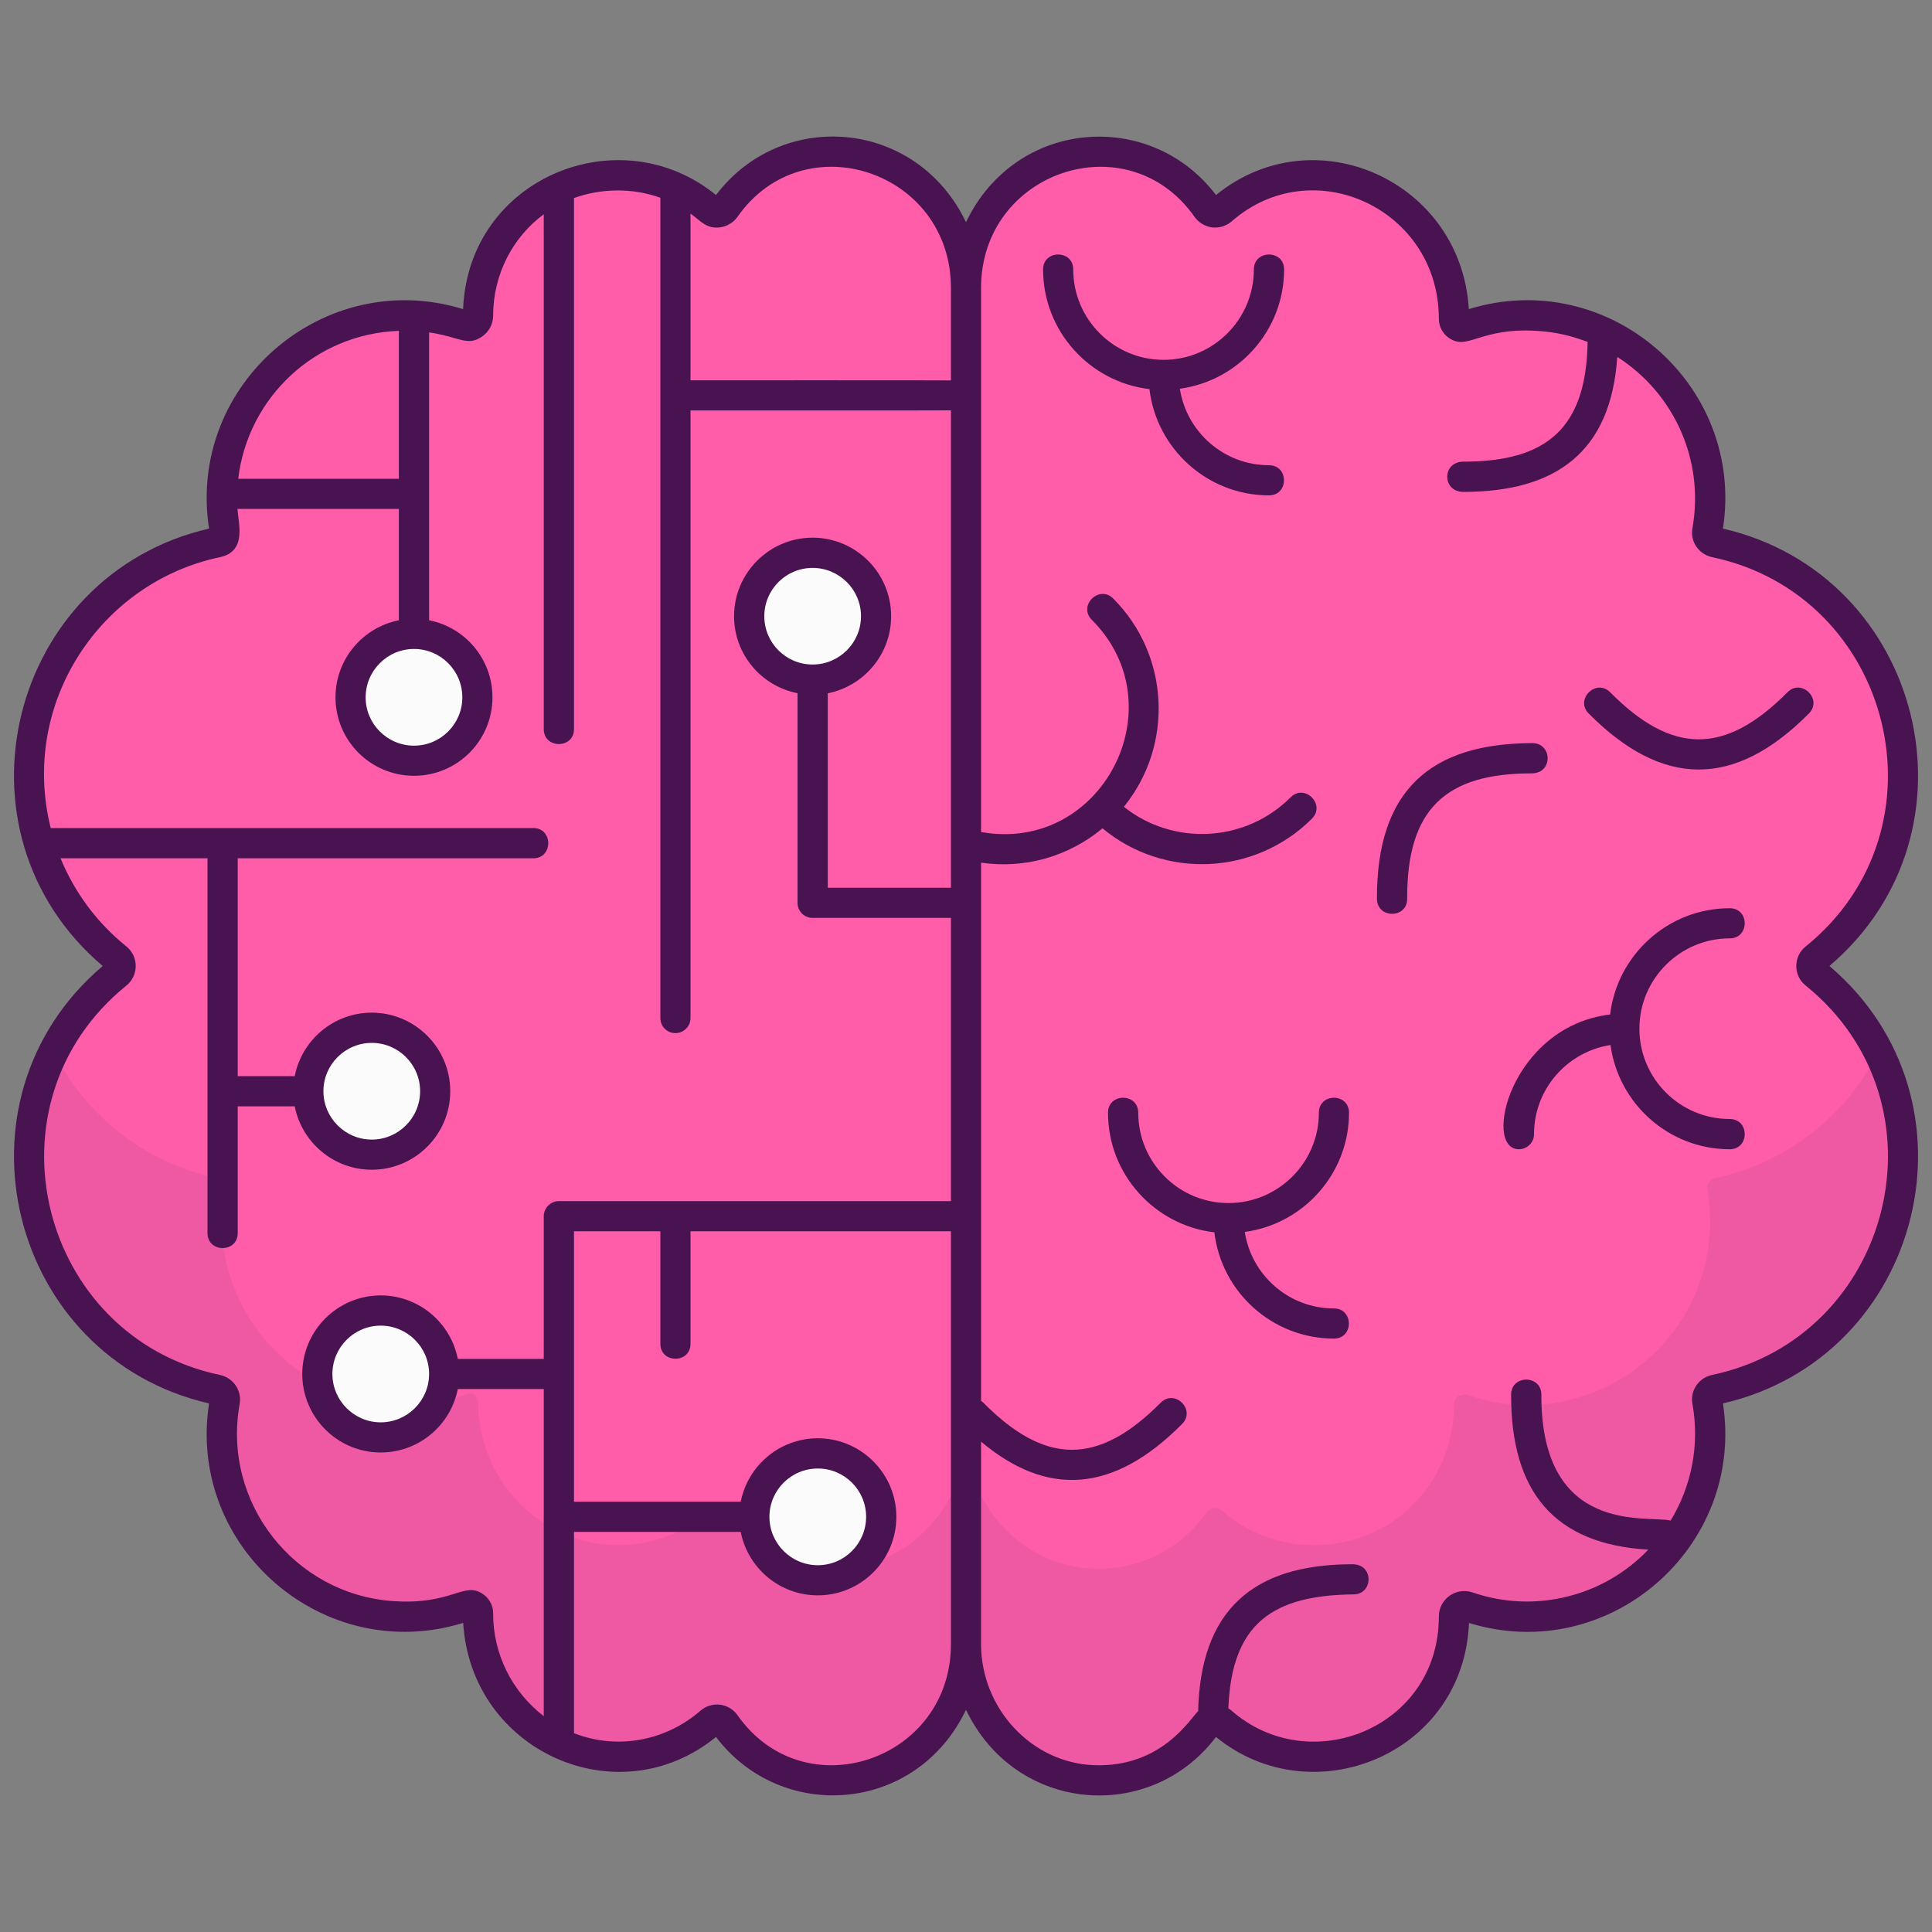 <svg width="20" height="20" viewBox="0 0 20 20" fill="none" xmlns="http://www.w3.org/2000/svg">
<rect x="0" y="0" width="20" height="20" fill="#808080" stroke="none"/>
<path d="M9.791 2.235C9.56 1.853 9.155 1.589 8.682 1.571C8.196 1.552 7.764 1.788 7.507 2.154C7.471 2.205 7.399 2.214 7.352 2.173C7.009 1.873 6.524 1.731 6.009 1.866C5.378 2.03 4.949 2.615 4.949 3.267C4.949 3.329 4.899 3.373 4.842 3.373C4.83 3.373 4.818 3.371 4.806 3.367C4.571 3.287 4.316 3.251 4.051 3.27C3.212 3.332 2.504 3.955 2.335 4.78C2.285 5.028 2.286 5.269 2.327 5.495C2.337 5.551 2.299 5.603 2.243 5.615C1.133 5.848 0.299 6.833 0.299 8.013C0.299 8.783 0.655 9.47 1.21 9.92C1.262 9.961 1.262 10.039 1.21 10.081C0.939 10.299 0.715 10.576 0.557 10.891C0.392 11.221 0.299 11.593 0.299 11.987C0.299 13.167 1.133 14.152 2.243 14.385C2.299 14.397 2.337 14.449 2.327 14.505C2.286 14.731 2.285 14.972 2.335 15.22C2.504 16.045 3.212 16.668 4.051 16.73C4.328 16.75 4.595 16.709 4.837 16.622C4.891 16.602 4.949 16.641 4.949 16.699V16.701C4.949 17.505 5.589 18.182 6.393 18.185C6.76 18.187 7.096 18.051 7.352 17.827C7.399 17.786 7.471 17.795 7.507 17.846C7.764 18.212 8.196 18.448 8.682 18.429C9.194 18.409 9.626 18.102 9.845 17.669C9.947 17.468 10 17.246 10 17.021V2.979C10 2.709 9.924 2.453 9.791 2.235Z" fill="#EF59A3"/>
<path d="M18.79 10.081C18.778 10.071 18.768 10.059 18.761 10.045C18.755 10.031 18.751 10.015 18.751 10C18.751 9.985 18.755 9.969 18.761 9.955C18.768 9.941 18.778 9.929 18.79 9.92C19.345 9.47 19.701 8.783 19.701 8.013C19.701 6.833 18.867 5.848 17.757 5.615C17.702 5.603 17.663 5.551 17.673 5.495C17.714 5.269 17.715 5.028 17.665 4.78C17.496 3.955 16.788 3.332 15.949 3.27C15.672 3.25 15.405 3.291 15.163 3.378C15.109 3.398 15.052 3.359 15.052 3.301V3.299C15.052 2.495 14.411 1.818 13.607 1.815C13.24 1.813 12.904 1.949 12.648 2.173C12.601 2.214 12.529 2.205 12.493 2.154C12.236 1.788 11.804 1.552 11.318 1.571C10.575 1.599 10 2.236 10 2.979V17.021C10 17.764 10.575 18.401 11.318 18.429C11.804 18.448 12.236 18.212 12.493 17.846C12.529 17.795 12.601 17.786 12.648 17.827C12.991 18.127 13.477 18.269 13.991 18.134C14.622 17.97 15.052 17.385 15.052 16.733C15.052 16.671 15.102 16.627 15.158 16.627C15.17 16.627 15.182 16.629 15.194 16.633C15.429 16.713 15.684 16.749 15.949 16.73C16.788 16.668 17.496 16.045 17.665 15.22C17.715 14.972 17.714 14.731 17.673 14.505C17.663 14.449 17.702 14.397 17.757 14.385C18.867 14.152 19.701 13.167 19.701 11.987C19.701 11.593 19.608 11.221 19.443 10.891C19.286 10.578 19.063 10.301 18.79 10.081Z" fill="#EF59A3"/>
<path d="M9.791 2.235C9.56 1.853 9.155 1.589 8.682 1.571C8.196 1.552 7.764 1.788 7.507 2.154C7.471 2.205 7.399 2.214 7.352 2.173C7.009 1.873 6.524 1.731 6.009 1.866C5.378 2.03 4.949 2.615 4.949 3.267C4.949 3.329 4.899 3.373 4.842 3.373C4.83 3.373 4.818 3.371 4.806 3.367C4.571 3.287 4.316 3.251 4.051 3.27C3.212 3.332 2.504 3.955 2.335 4.78C2.285 5.028 2.286 5.269 2.327 5.495C2.337 5.551 2.299 5.603 2.243 5.615C1.133 5.848 0.299 6.833 0.299 8.013C0.299 8.783 0.655 9.47 1.21 9.92C1.262 9.961 1.262 10.039 1.21 10.081C0.939 10.299 0.715 10.576 0.557 10.891C0.887 11.55 1.503 12.039 2.243 12.195C2.299 12.206 2.337 12.259 2.327 12.314C2.286 12.541 2.285 12.781 2.335 13.029C2.504 13.854 3.212 14.477 4.051 14.539C4.328 14.559 4.595 14.519 4.837 14.431C4.891 14.411 4.949 14.451 4.949 14.509V14.51C4.949 15.314 5.589 15.991 6.393 15.995C6.76 15.996 7.096 15.86 7.352 15.637C7.399 15.595 7.471 15.604 7.507 15.655C7.764 16.022 8.196 16.257 8.682 16.238C9.194 16.219 9.626 15.911 9.845 15.478C9.947 15.278 10 15.056 10 14.831V2.979C10 2.709 9.924 2.453 9.791 2.235Z" fill="#FF5CAA"/>
<path d="M18.79 10.081C18.778 10.071 18.768 10.059 18.761 10.045C18.755 10.031 18.751 10.015 18.751 10C18.751 9.985 18.755 9.969 18.761 9.955C18.768 9.941 18.778 9.929 18.79 9.92C19.345 9.47 19.701 8.783 19.701 8.013C19.701 6.833 18.867 5.848 17.757 5.615C17.702 5.603 17.663 5.551 17.673 5.495C17.714 5.269 17.715 5.028 17.665 4.78C17.496 3.955 16.788 3.332 15.949 3.27C15.672 3.25 15.405 3.291 15.163 3.378C15.109 3.398 15.052 3.359 15.052 3.301V3.299C15.052 2.495 14.411 1.818 13.607 1.815C13.24 1.813 12.904 1.949 12.648 2.173C12.601 2.214 12.529 2.205 12.493 2.154C12.236 1.788 11.804 1.552 11.318 1.571C10.575 1.599 10 2.236 10 2.979V14.831C10 15.573 10.575 16.21 11.318 16.238C11.804 16.257 12.236 16.022 12.493 15.655C12.529 15.604 12.601 15.595 12.648 15.637C12.991 15.937 13.477 16.078 13.991 15.944C14.622 15.779 15.052 15.195 15.052 14.542C15.052 14.48 15.102 14.436 15.158 14.436C15.17 14.436 15.182 14.438 15.194 14.442C15.429 14.523 15.684 14.559 15.949 14.539C16.788 14.477 17.496 13.854 17.665 13.029C17.715 12.781 17.714 12.541 17.673 12.314C17.663 12.259 17.702 12.206 17.757 12.195C18.497 12.039 19.113 11.55 19.443 10.891C19.286 10.578 19.063 10.301 18.79 10.081Z" fill="#FF5CAA"/>
<path d="M8.412 7.035C8.775 7.035 9.069 6.741 9.069 6.379C9.069 6.016 8.775 5.722 8.412 5.722C8.049 5.722 7.755 6.016 7.755 6.379C7.755 6.741 8.049 7.035 8.412 7.035Z" fill="#FBFBFB"/>
<path d="M4.286 7.875C4.648 7.875 4.942 7.581 4.942 7.218C4.942 6.856 4.648 6.562 4.286 6.562C3.923 6.562 3.629 6.856 3.629 7.218C3.629 7.581 3.923 7.875 4.286 7.875Z" fill="#FBFBFB"/>
<path d="M3.848 11.953C4.211 11.953 4.505 11.659 4.505 11.296C4.505 10.933 4.211 10.639 3.848 10.639C3.485 10.639 3.191 10.933 3.191 11.296C3.191 11.659 3.485 11.953 3.848 11.953Z" fill="#FBFBFB"/>
<path d="M3.941 14.88C4.304 14.88 4.598 14.586 4.598 14.223C4.598 13.86 4.304 13.566 3.941 13.566C3.579 13.566 3.285 13.86 3.285 14.223C3.285 14.586 3.579 14.88 3.941 14.88Z" fill="#FBFBFB"/>
<path d="M8.466 16.359C8.828 16.359 9.122 16.065 9.122 15.702C9.122 15.339 8.828 15.045 8.466 15.045C8.103 15.045 7.809 15.339 7.809 15.702C7.809 16.065 8.103 16.359 8.466 16.359Z" fill="#FBFBFB"/>
<path d="M2.159 5.635C2.168 5.689 2.13 5.741 2.075 5.752C1.721 5.827 1.395 5.978 1.114 6.188C1.407 5.925 1.763 5.732 2.159 5.635Z" fill="#FF5CAA"/>
<path d="M18.938 10C20.577 8.607 19.905 5.948 17.836 5.472C18.066 3.977 16.645 2.756 15.205 3.2C15.127 1.874 13.607 1.19 12.588 2.019C11.913 1.128 10.517 1.222 10 2.3C9.487 1.23 8.094 1.119 7.412 2.019C6.418 1.207 4.849 1.834 4.794 3.2C3.355 2.757 1.934 3.977 2.164 5.472C0.095 5.948 -0.577 8.607 1.063 10C-0.577 11.393 0.095 14.053 2.164 14.528C1.934 16.023 3.355 17.245 4.795 16.8C4.874 18.126 6.393 18.811 7.412 17.981C8.086 18.871 9.483 18.779 10 17.7C10.513 18.77 11.906 18.881 12.588 17.981C13.582 18.793 15.151 18.166 15.207 16.801C16.655 17.246 18.065 16.014 17.836 14.528C19.905 14.053 20.577 11.393 18.938 10ZM4.129 3.425V4.956H2.466C2.566 4.116 3.26 3.456 4.129 3.425ZM4.286 6.718C4.562 6.718 4.786 6.943 4.786 7.219C4.786 7.495 4.562 7.719 4.286 7.719C4.01 7.719 3.785 7.495 3.785 7.219C3.785 6.943 4.01 6.718 4.286 6.718ZM9.844 17.021C9.844 18.227 8.325 18.739 7.635 17.756C7.614 17.726 7.587 17.701 7.556 17.682C7.524 17.663 7.489 17.651 7.453 17.647C7.416 17.642 7.38 17.646 7.345 17.657C7.31 17.667 7.277 17.686 7.25 17.71C6.906 18.01 6.407 18.123 5.942 17.942V15.858H7.668C7.741 16.232 8.071 16.515 8.466 16.515C8.914 16.515 9.279 16.151 9.279 15.702C9.279 15.254 8.914 14.889 8.466 14.889C8.071 14.889 7.741 15.172 7.668 15.546H5.942V12.746H6.836V13.911C6.836 14.117 7.148 14.117 7.148 13.911V12.746H9.832C9.836 12.746 9.84 12.746 9.844 12.745L9.844 17.021ZM7.965 15.702C7.965 15.426 8.19 15.202 8.466 15.202C8.742 15.202 8.966 15.426 8.966 15.702C8.966 15.978 8.742 16.203 8.466 16.203C8.19 16.203 7.965 15.978 7.965 15.702ZM9.844 9.191C9.84 9.191 9.836 9.19 9.832 9.19H8.569V7.177C8.942 7.103 9.225 6.774 9.225 6.379C9.225 5.931 8.861 5.566 8.412 5.566C7.964 5.566 7.599 5.931 7.599 6.379C7.599 6.774 7.882 7.103 8.256 7.176V9.346C8.256 9.388 8.272 9.427 8.302 9.457C8.331 9.486 8.371 9.502 8.412 9.502H9.832C9.836 9.502 9.84 9.502 9.844 9.501V12.435C9.84 12.435 9.836 12.434 9.832 12.434H5.786C5.744 12.434 5.705 12.45 5.675 12.48C5.646 12.509 5.629 12.549 5.629 12.59V14.067H4.739C4.666 13.693 4.336 13.41 3.941 13.41C3.493 13.41 3.129 13.775 3.129 14.223C3.129 14.671 3.493 15.036 3.941 15.036C4.336 15.036 4.666 14.753 4.739 14.379H5.629V17.766C5.466 17.64 5.333 17.479 5.242 17.294C5.151 17.109 5.104 16.906 5.105 16.7C5.105 16.622 5.067 16.549 5.003 16.504C4.802 16.362 4.686 16.619 4.062 16.574C3.048 16.5 2.297 15.556 2.481 14.533C2.505 14.394 2.415 14.262 2.275 14.233C0.408 13.839 -0.204 11.426 1.309 10.202C1.339 10.178 1.363 10.147 1.38 10.112C1.396 10.077 1.405 10.039 1.405 10C1.405 9.961 1.396 9.923 1.38 9.888C1.363 9.853 1.339 9.822 1.309 9.798C1.008 9.556 0.773 9.242 0.627 8.885H2.148V12.765C2.148 12.971 2.461 12.972 2.461 12.765V11.453H3.051C3.124 11.826 3.454 12.109 3.848 12.109C4.297 12.109 4.661 11.745 4.661 11.296C4.661 10.848 4.297 10.483 3.848 10.483C3.454 10.483 3.124 10.766 3.051 11.14H2.461V8.885H5.521C5.727 8.885 5.727 8.572 5.521 8.572H0.525C0.203 7.284 1.036 6.029 2.276 5.768C2.559 5.708 2.467 5.419 2.458 5.268H4.129V6.421C3.756 6.494 3.473 6.824 3.473 7.218C3.473 7.667 3.837 8.031 4.286 8.031C4.734 8.031 5.098 7.667 5.098 7.218C5.098 6.824 4.816 6.494 4.442 6.421V3.441C4.758 3.487 4.84 3.592 4.995 3.481C5.029 3.456 5.057 3.424 5.076 3.387C5.095 3.35 5.105 3.309 5.105 3.267C5.105 2.841 5.308 2.455 5.629 2.218V7.548C5.629 7.754 5.942 7.754 5.942 7.548V2.05C6.215 1.952 6.537 1.94 6.836 2.047V10.539C6.836 10.58 6.852 10.62 6.881 10.649C6.911 10.678 6.95 10.695 6.992 10.695C7.033 10.695 7.073 10.678 7.102 10.649C7.132 10.62 7.148 10.58 7.148 10.539V4.249C7.172 4.249 9.82 4.25 9.844 4.248V9.191ZM8.412 6.879C8.136 6.879 7.912 6.655 7.912 6.379C7.912 6.103 8.136 5.879 8.412 5.879C8.688 5.879 8.913 6.103 8.913 6.379C8.913 6.655 8.688 6.879 8.412 6.879ZM4.442 14.223C4.442 14.499 4.217 14.724 3.941 14.724C3.666 14.724 3.441 14.499 3.441 14.223C3.441 13.947 3.666 13.723 3.941 13.723C4.217 13.723 4.442 13.947 4.442 14.223ZM3.348 11.296C3.348 11.02 3.573 10.796 3.849 10.796C4.124 10.796 4.349 11.02 4.349 11.296C4.349 11.572 4.124 11.797 3.849 11.797C3.573 11.797 3.348 11.572 3.348 11.296ZM9.844 3.938C9.82 3.936 7.172 3.937 7.148 3.937V2.211C7.253 2.287 7.313 2.371 7.452 2.354C7.489 2.349 7.524 2.337 7.555 2.318C7.587 2.299 7.614 2.274 7.635 2.244C8.324 1.262 9.844 1.772 9.844 2.98V3.938ZM17.725 14.233C17.585 14.262 17.495 14.394 17.52 14.533C17.595 14.949 17.515 15.379 17.294 15.741C17.069 15.682 15.951 15.91 15.956 14.437C15.957 14.231 15.644 14.229 15.643 14.436C15.64 15.448 16.094 15.985 17.063 16.042C16.834 16.282 16.541 16.451 16.219 16.529C15.897 16.608 15.559 16.593 15.245 16.485C15.073 16.426 14.895 16.553 14.895 16.733C14.896 17.889 13.56 18.417 12.751 17.71C12.74 17.701 12.728 17.692 12.716 17.685C12.749 16.802 13.179 16.514 14.012 16.505C14.215 16.505 14.227 16.193 14.001 16.193C12.956 16.193 12.428 16.681 12.403 17.714C12.325 17.785 12.028 18.3 11.324 18.273C10.68 18.249 10.156 17.687 10.156 17.021V14.924C10.837 15.496 11.523 15.461 12.237 14.741C12.383 14.594 12.161 14.374 12.015 14.521C11.361 15.18 10.815 15.161 10.18 14.521C10.172 14.514 10.165 14.507 10.156 14.502V8.93C10.379 8.963 10.606 8.948 10.823 8.887C11.039 8.825 11.241 8.719 11.413 8.575C12.05 9.104 12.992 9.064 13.581 8.475C13.727 8.328 13.506 8.108 13.36 8.254C12.889 8.725 12.144 8.757 11.634 8.352C12.149 7.719 12.112 6.785 11.524 6.196C11.378 6.05 11.156 6.271 11.303 6.417C12.193 7.307 11.41 8.837 10.156 8.613V2.98C10.156 1.773 11.675 1.262 12.365 2.244C12.386 2.274 12.413 2.299 12.445 2.318C12.476 2.337 12.511 2.349 12.547 2.354C12.584 2.358 12.621 2.355 12.656 2.344C12.691 2.333 12.723 2.315 12.751 2.291C13.591 1.557 14.896 2.164 14.895 3.301C14.895 3.379 14.933 3.452 14.997 3.497C15.198 3.638 15.318 3.381 15.938 3.427C16.108 3.439 16.276 3.478 16.435 3.54C16.421 4.44 16.005 4.779 15.149 4.779C14.926 4.779 14.926 5.092 15.149 5.092C16.107 5.092 16.676 4.68 16.742 3.695C17.338 4.076 17.644 4.773 17.52 5.468C17.495 5.607 17.585 5.738 17.725 5.768C19.593 6.161 20.204 8.575 18.692 9.798C18.661 9.822 18.637 9.853 18.62 9.888C18.604 9.923 18.595 9.961 18.595 10C18.595 10.039 18.604 10.077 18.62 10.112C18.637 10.147 18.661 10.178 18.692 10.202C20.206 11.427 19.591 13.84 17.725 14.233Z" fill="#491352"/>
<path d="M13.965 11.519C13.965 11.312 13.653 11.312 13.653 11.519C13.653 12.034 13.233 12.454 12.717 12.454C12.202 12.454 11.783 12.034 11.783 11.519C11.783 11.312 11.47 11.312 11.47 11.519C11.47 12.157 11.952 12.684 12.571 12.757C12.644 13.376 13.171 13.857 13.809 13.857C14.015 13.857 14.015 13.545 13.809 13.545C13.342 13.545 12.955 13.201 12.886 12.753C13.494 12.671 13.965 12.149 13.965 11.519ZM13.293 2.789C13.293 2.583 12.98 2.583 12.98 2.789C12.98 3.305 12.561 3.725 12.045 3.725C11.53 3.725 11.11 3.305 11.11 2.789C11.11 2.583 10.798 2.583 10.798 2.789C10.798 3.428 11.28 3.955 11.899 4.028C11.972 4.646 12.499 5.128 13.137 5.128C13.343 5.128 13.343 4.816 13.137 4.816C12.67 4.816 12.283 4.472 12.214 4.024C12.822 3.942 13.293 3.42 13.293 2.789ZM17.906 9.714C18.113 9.714 18.113 9.402 17.906 9.402C17.268 9.402 16.741 9.884 16.668 10.502C15.64 10.624 15.341 11.897 15.724 11.897C15.765 11.897 15.805 11.88 15.834 11.851C15.864 11.822 15.88 11.782 15.88 11.741C15.88 11.274 16.224 10.887 16.672 10.818C16.754 11.426 17.276 11.897 17.906 11.897C18.113 11.897 18.113 11.584 17.906 11.584C17.391 11.584 16.971 11.165 16.971 10.649C16.971 10.134 17.391 9.714 17.906 9.714ZM18.726 7.386C18.871 7.24 18.649 7.019 18.504 7.166C17.849 7.826 17.303 7.806 16.668 7.166C16.523 7.02 16.3 7.24 16.446 7.386C17.203 8.149 17.948 8.17 18.726 7.386ZM15.866 7.693C14.803 7.693 14.25 8.187 14.254 9.305C14.255 9.512 14.568 9.511 14.567 9.304C14.563 8.373 14.968 8.006 15.854 8.006C16.081 8.006 16.069 7.694 15.866 7.693Z" fill="#491352"/>
</svg>
